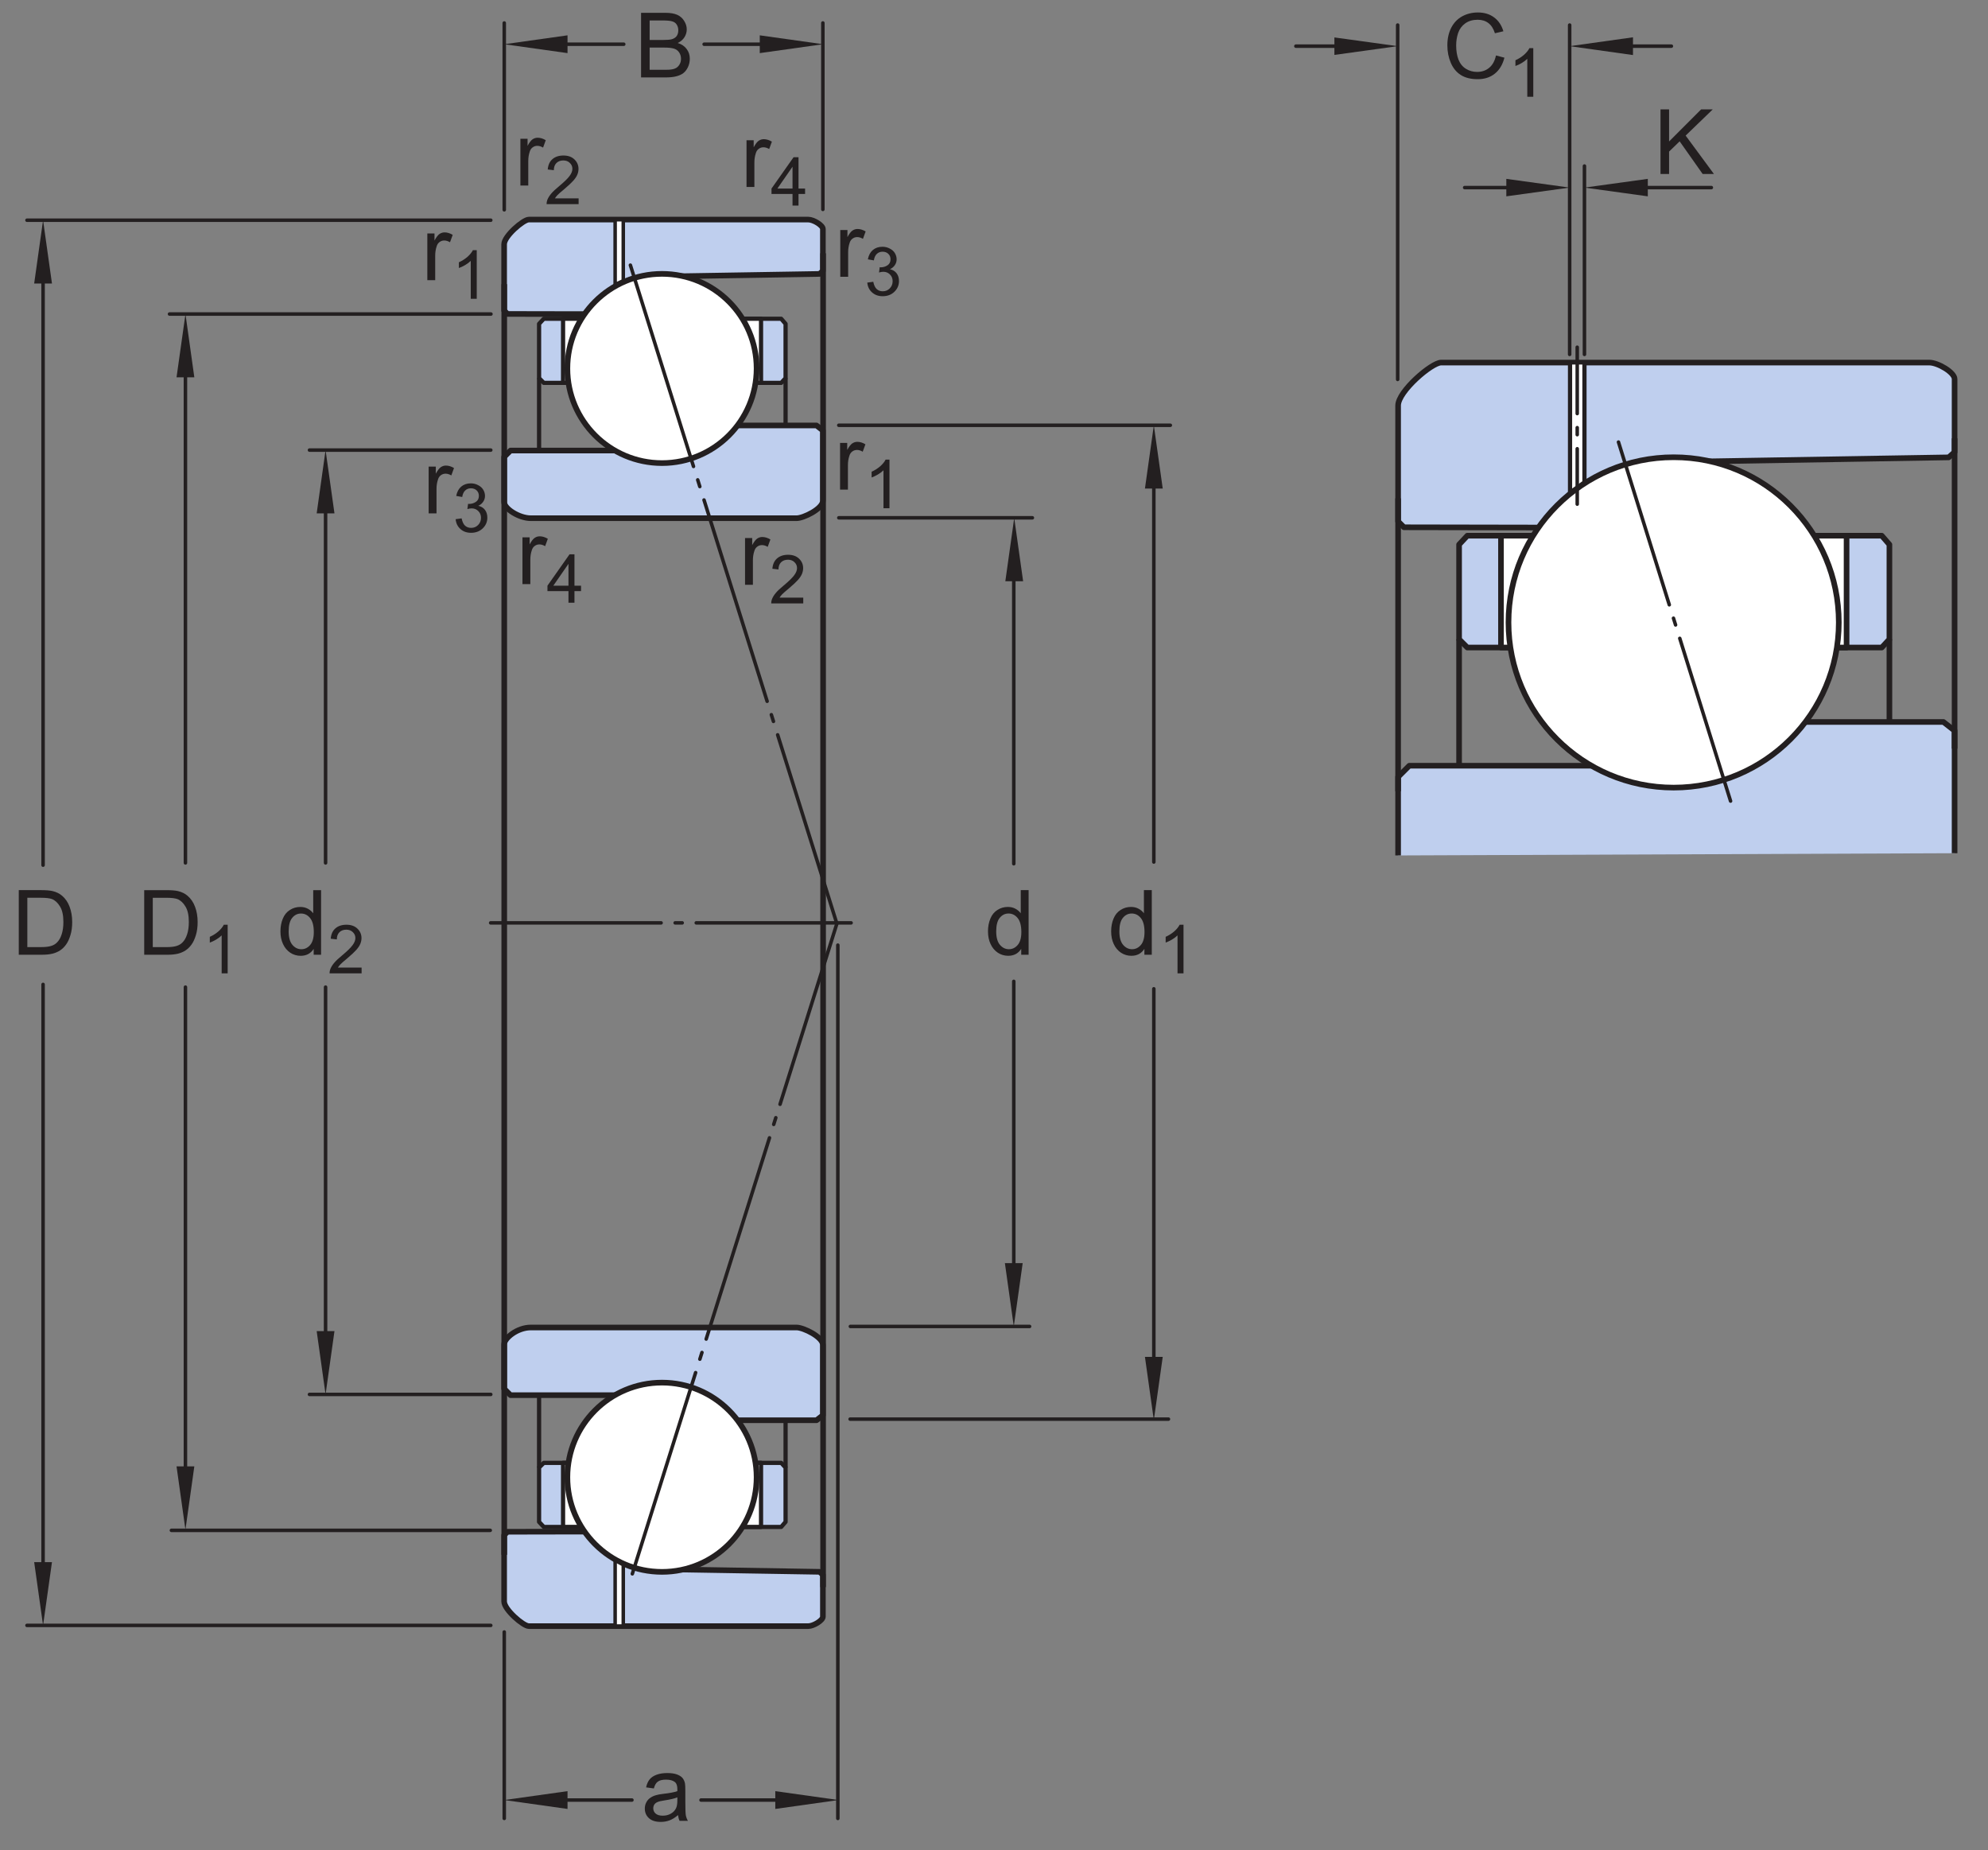 <?xml version="1.0" encoding="UTF-8"?>
<svg xmlns="http://www.w3.org/2000/svg" xmlns:xlink="http://www.w3.org/1999/xlink" width="264.5pt" height="246.11pt" viewBox="0 0 264.5 246.11" version="1.1">
<rect x="0" y="0" width="264.5" height="246.11" fill="#808080" stroke="none"/>
<defs>
<g>
<symbol overflow="visible" id="glyph0-0">
<path style="stroke:none;" d="M 1.5 0 L 1.5 -7.5 L 7.5 -7.5 L 7.5 0 Z M 1.688 -0.188 L 7.312 -0.188 L 7.312 -7.312 L 1.688 -7.312 Z M 1.688 -0.188 "/>
</symbol>
<symbol overflow="visible" id="glyph0-1">
<path style="stroke:none;" d="M 4.859 -0.766 C 4.461 -0.43 4.082 -0.195 3.719 -0.062 C 3.363 0.07 2.977 0.141 2.562 0.141 C 1.875 0.141 1.348 -0.023 0.984 -0.359 C 0.617 -0.691 0.438 -1.117 0.438 -1.641 C 0.438 -1.941 0.504 -2.219 0.641 -2.469 C 0.773 -2.727 0.957 -2.93 1.188 -3.078 C 1.414 -3.234 1.672 -3.348 1.953 -3.422 C 2.148 -3.484 2.461 -3.539 2.891 -3.594 C 3.734 -3.688 4.359 -3.805 4.766 -3.953 C 4.766 -4.098 4.766 -4.188 4.766 -4.219 C 4.766 -4.656 4.664 -4.961 4.469 -5.141 C 4.195 -5.367 3.797 -5.484 3.266 -5.484 C 2.773 -5.484 2.41 -5.395 2.172 -5.219 C 1.93 -5.051 1.754 -4.75 1.641 -4.312 L 0.609 -4.453 C 0.703 -4.891 0.859 -5.242 1.078 -5.516 C 1.297 -5.785 1.609 -5.992 2.016 -6.141 C 2.422 -6.285 2.891 -6.359 3.422 -6.359 C 3.953 -6.359 4.383 -6.297 4.719 -6.172 C 5.051 -6.047 5.297 -5.891 5.453 -5.703 C 5.609 -5.516 5.719 -5.273 5.781 -4.984 C 5.812 -4.805 5.828 -4.484 5.828 -4.016 L 5.828 -2.609 C 5.828 -1.629 5.848 -1.008 5.891 -0.75 C 5.941 -0.488 6.035 -0.238 6.172 0 L 5.062 0 C 4.957 -0.219 4.891 -0.473 4.859 -0.766 Z M 4.766 -3.125 C 4.379 -2.969 3.805 -2.832 3.047 -2.719 C 2.609 -2.656 2.301 -2.582 2.125 -2.5 C 1.945 -2.426 1.805 -2.316 1.703 -2.172 C 1.609 -2.023 1.562 -1.859 1.562 -1.672 C 1.562 -1.391 1.664 -1.156 1.875 -0.969 C 2.094 -0.781 2.406 -0.688 2.812 -0.688 C 3.219 -0.688 3.578 -0.773 3.891 -0.953 C 4.211 -1.129 4.445 -1.375 4.594 -1.688 C 4.707 -1.926 4.766 -2.273 4.766 -2.734 Z M 4.766 -3.125 "/>
</symbol>
<symbol overflow="visible" id="glyph0-2">
<path style="stroke:none;" d="M 4.828 0 L 4.828 -0.781 C 4.43 -0.164 3.852 0.141 3.094 0.141 C 2.594 0.141 2.133 0.004 1.719 -0.266 C 1.301 -0.547 0.977 -0.93 0.75 -1.422 C 0.52 -1.91 0.406 -2.473 0.406 -3.109 C 0.406 -3.723 0.508 -4.285 0.719 -4.797 C 0.926 -5.305 1.238 -5.691 1.656 -5.953 C 2.07 -6.223 2.535 -6.359 3.047 -6.359 C 3.422 -6.359 3.754 -6.281 4.047 -6.125 C 4.336 -5.969 4.578 -5.766 4.766 -5.516 L 4.766 -8.594 L 5.812 -8.594 L 5.812 0 Z M 1.5 -3.109 C 1.5 -2.305 1.664 -1.707 2 -1.312 C 2.332 -0.926 2.727 -0.734 3.188 -0.734 C 3.645 -0.734 4.035 -0.922 4.359 -1.297 C 4.68 -1.672 4.844 -2.242 4.844 -3.016 C 4.844 -3.867 4.676 -4.492 4.344 -4.891 C 4.02 -5.285 3.617 -5.484 3.141 -5.484 C 2.672 -5.484 2.281 -5.289 1.969 -4.906 C 1.656 -4.531 1.5 -3.93 1.5 -3.109 Z M 1.5 -3.109 "/>
</symbol>
<symbol overflow="visible" id="glyph0-3">
<path style="stroke:none;" d="M 0.922 0 L 0.922 -8.594 L 3.891 -8.594 C 4.555 -8.594 5.066 -8.551 5.422 -8.469 C 5.91 -8.352 6.328 -8.148 6.672 -7.859 C 7.129 -7.473 7.469 -6.977 7.688 -6.375 C 7.914 -5.781 8.031 -5.102 8.031 -4.344 C 8.031 -3.688 7.953 -3.109 7.797 -2.609 C 7.648 -2.109 7.457 -1.691 7.219 -1.359 C 6.977 -1.023 6.711 -0.766 6.422 -0.578 C 6.141 -0.391 5.801 -0.242 5.406 -0.141 C 5.008 -0.047 4.551 0 4.031 0 Z M 2.062 -1.016 L 3.891 -1.016 C 4.461 -1.016 4.91 -1.066 5.234 -1.172 C 5.555 -1.273 5.812 -1.426 6 -1.625 C 6.27 -1.883 6.477 -2.242 6.625 -2.703 C 6.781 -3.16 6.859 -3.711 6.859 -4.359 C 6.859 -5.254 6.707 -5.941 6.406 -6.422 C 6.113 -6.91 5.758 -7.238 5.344 -7.406 C 5.031 -7.52 4.539 -7.578 3.875 -7.578 L 2.062 -7.578 Z M 2.062 -1.016 "/>
</symbol>
<symbol overflow="visible" id="glyph0-4">
<path style="stroke:none;" d="M 0.875 0 L 0.875 -8.594 L 4.109 -8.594 C 4.766 -8.594 5.289 -8.504 5.688 -8.328 C 6.082 -8.148 6.391 -7.879 6.609 -7.516 C 6.836 -7.16 6.953 -6.785 6.953 -6.391 C 6.953 -6.023 6.852 -5.68 6.656 -5.359 C 6.457 -5.035 6.156 -4.773 5.75 -4.578 C 6.27 -4.422 6.664 -4.156 6.938 -3.781 C 7.219 -3.414 7.359 -2.984 7.359 -2.484 C 7.359 -2.086 7.273 -1.711 7.109 -1.359 C 6.941 -1.016 6.734 -0.75 6.484 -0.562 C 6.234 -0.375 5.914 -0.234 5.531 -0.141 C 5.156 -0.047 4.695 0 4.156 0 Z M 2.016 -4.984 L 3.875 -4.984 C 4.375 -4.984 4.734 -5.016 4.953 -5.078 C 5.242 -5.16 5.461 -5.301 5.609 -5.5 C 5.754 -5.707 5.828 -5.961 5.828 -6.266 C 5.828 -6.547 5.758 -6.797 5.625 -7.016 C 5.488 -7.234 5.289 -7.379 5.031 -7.453 C 4.781 -7.535 4.348 -7.578 3.734 -7.578 L 2.016 -7.578 Z M 2.016 -1.016 L 4.156 -1.016 C 4.52 -1.016 4.773 -1.031 4.922 -1.062 C 5.191 -1.102 5.41 -1.176 5.578 -1.281 C 5.754 -1.395 5.898 -1.555 6.016 -1.766 C 6.129 -1.973 6.188 -2.211 6.188 -2.484 C 6.188 -2.805 6.102 -3.086 5.938 -3.328 C 5.781 -3.566 5.555 -3.734 5.266 -3.828 C 4.973 -3.922 4.551 -3.969 4 -3.969 L 2.016 -3.969 Z M 2.016 -1.016 "/>
</symbol>
<symbol overflow="visible" id="glyph0-5">
<path style="stroke:none;" d="M 0.781 0 L 0.781 -6.219 L 1.734 -6.219 L 1.734 -5.281 C 1.973 -5.719 2.191 -6.004 2.391 -6.141 C 2.598 -6.285 2.828 -6.359 3.078 -6.359 C 3.43 -6.359 3.789 -6.25 4.156 -6.031 L 3.797 -5.047 C 3.535 -5.203 3.281 -5.281 3.031 -5.281 C 2.789 -5.281 2.578 -5.207 2.391 -5.062 C 2.211 -4.926 2.086 -4.734 2.016 -4.484 C 1.891 -4.109 1.828 -3.703 1.828 -3.266 L 1.828 0 Z M 0.781 0 "/>
</symbol>
<symbol overflow="visible" id="glyph0-6">
<path style="stroke:none;" d="M 7.062 -3.016 L 8.188 -2.719 C 7.945 -1.789 7.52 -1.082 6.906 -0.594 C 6.289 -0.102 5.535 0.141 4.641 0.141 C 3.711 0.141 2.957 -0.047 2.375 -0.422 C 1.789 -0.797 1.348 -1.336 1.047 -2.047 C 0.742 -2.766 0.594 -3.535 0.594 -4.359 C 0.594 -5.254 0.766 -6.035 1.109 -6.703 C 1.453 -7.367 1.938 -7.875 2.562 -8.219 C 3.195 -8.562 3.895 -8.734 4.656 -8.734 C 5.508 -8.734 6.227 -8.516 6.812 -8.078 C 7.406 -7.641 7.816 -7.023 8.047 -6.234 L 6.922 -5.969 C 6.723 -6.594 6.43 -7.047 6.047 -7.328 C 5.672 -7.617 5.195 -7.766 4.625 -7.766 C 3.969 -7.766 3.414 -7.602 2.969 -7.281 C 2.531 -6.969 2.219 -6.547 2.031 -6.016 C 1.852 -5.484 1.766 -4.93 1.766 -4.359 C 1.766 -3.629 1.867 -2.992 2.078 -2.453 C 2.297 -1.91 2.629 -1.504 3.078 -1.234 C 3.523 -0.961 4.016 -0.828 4.547 -0.828 C 5.18 -0.828 5.719 -1.008 6.156 -1.375 C 6.602 -1.738 6.906 -2.285 7.062 -3.016 Z M 7.062 -3.016 "/>
</symbol>
<symbol overflow="visible" id="glyph0-7">
<path style="stroke:none;" d="M 0.875 0 L 0.875 -8.594 L 2.016 -8.594 L 2.016 -4.328 L 6.281 -8.594 L 7.828 -8.594 L 4.219 -5.109 L 7.984 0 L 6.484 0 L 3.422 -4.344 L 2.016 -2.984 L 2.016 0 Z M 0.875 0 "/>
</symbol>
<symbol overflow="visible" id="glyph1-0">
<path style="stroke:none;" d="M 1.125 0 L 1.125 -5.625 L 5.625 -5.625 L 5.625 0 Z M 1.266 -0.141 L 5.484 -0.141 L 5.484 -5.484 L 1.266 -5.484 Z M 1.266 -0.141 "/>
</symbol>
<symbol overflow="visible" id="glyph1-1">
<path style="stroke:none;" d="M 4.531 -0.766 L 4.531 0 L 0.266 0 C 0.266 -0.188 0.297 -0.367 0.359 -0.547 C 0.473 -0.836 0.648 -1.125 0.891 -1.406 C 1.129 -1.688 1.473 -2.008 1.922 -2.375 C 2.617 -2.957 3.086 -3.414 3.328 -3.75 C 3.578 -4.082 3.703 -4.398 3.703 -4.703 C 3.703 -5.016 3.586 -5.273 3.359 -5.484 C 3.141 -5.703 2.852 -5.812 2.5 -5.812 C 2.113 -5.812 1.805 -5.695 1.578 -5.469 C 1.348 -5.238 1.234 -4.922 1.234 -4.516 L 0.422 -4.609 C 0.473 -5.211 0.68 -5.672 1.047 -5.984 C 1.41 -6.305 1.898 -6.469 2.516 -6.469 C 3.129 -6.469 3.613 -6.297 3.969 -5.953 C 4.332 -5.609 4.516 -5.188 4.516 -4.688 C 4.516 -4.426 4.461 -4.172 4.359 -3.922 C 4.254 -3.672 4.078 -3.406 3.828 -3.125 C 3.586 -2.852 3.188 -2.477 2.625 -2 C 2.145 -1.602 1.836 -1.332 1.703 -1.188 C 1.566 -1.039 1.457 -0.898 1.375 -0.766 Z M 4.531 -0.766 "/>
</symbol>
<symbol overflow="visible" id="glyph1-2">
<path style="stroke:none;" d="M 3.359 0 L 2.562 0 L 2.562 -5.047 C 2.375 -4.859 2.125 -4.672 1.812 -4.484 C 1.5 -4.305 1.223 -4.176 0.984 -4.094 L 0.984 -4.859 C 1.422 -5.055 1.805 -5.301 2.141 -5.594 C 2.473 -5.895 2.707 -6.188 2.844 -6.469 L 3.359 -6.469 Z M 3.359 0 "/>
</symbol>
<symbol overflow="visible" id="glyph1-3">
<path style="stroke:none;" d="M 0.375 -1.703 L 1.172 -1.812 C 1.266 -1.363 1.414 -1.039 1.625 -0.844 C 1.844 -0.645 2.113 -0.547 2.438 -0.547 C 2.801 -0.547 3.109 -0.672 3.359 -0.922 C 3.617 -1.18 3.75 -1.504 3.75 -1.891 C 3.75 -2.254 3.629 -2.551 3.391 -2.781 C 3.16 -3.02 2.863 -3.141 2.5 -3.141 C 2.344 -3.141 2.156 -3.109 1.938 -3.047 L 2.031 -3.75 C 2.082 -3.738 2.125 -3.734 2.156 -3.734 C 2.488 -3.734 2.789 -3.82 3.062 -4 C 3.332 -4.176 3.469 -4.445 3.469 -4.812 C 3.469 -5.102 3.367 -5.344 3.172 -5.531 C 2.973 -5.719 2.719 -5.812 2.406 -5.812 C 2.102 -5.812 1.848 -5.711 1.641 -5.516 C 1.441 -5.328 1.312 -5.039 1.25 -4.656 L 0.453 -4.797 C 0.555 -5.328 0.773 -5.738 1.109 -6.031 C 1.453 -6.32 1.879 -6.469 2.391 -6.469 C 2.742 -6.469 3.066 -6.391 3.359 -6.234 C 3.66 -6.086 3.891 -5.883 4.047 -5.625 C 4.203 -5.363 4.281 -5.086 4.281 -4.797 C 4.281 -4.516 4.203 -4.258 4.047 -4.031 C 3.898 -3.801 3.68 -3.617 3.391 -3.484 C 3.773 -3.398 4.07 -3.219 4.281 -2.938 C 4.488 -2.664 4.594 -2.32 4.594 -1.906 C 4.594 -1.344 4.383 -0.863 3.969 -0.469 C 3.562 -0.082 3.047 0.109 2.422 0.109 C 1.859 0.109 1.391 -0.055 1.016 -0.391 C 0.641 -0.723 0.426 -1.16 0.375 -1.703 Z M 0.375 -1.703 "/>
</symbol>
<symbol overflow="visible" id="glyph1-4">
<path style="stroke:none;" d="M 2.906 0 L 2.906 -1.547 L 0.109 -1.547 L 0.109 -2.266 L 3.047 -6.438 L 3.703 -6.438 L 3.703 -2.266 L 4.578 -2.266 L 4.578 -1.547 L 3.703 -1.547 L 3.703 0 Z M 2.906 -2.266 L 2.906 -5.172 L 0.891 -2.266 Z M 2.906 -2.266 "/>
</symbol>
</g>
</defs>
<g id="surface1">
<path style="fill:none;stroke-width:4.68;stroke-linecap:round;stroke-linejoin:round;stroke:rgb(13.73%,12.16%,12.549%);stroke-opacity:1;stroke-miterlimit:1;" d="M 932.695 66.647 L 1072.188 66.647 " transform="matrix(0.1,0,0,-0.1,0,246.11)"/>
<path style="fill:none;stroke-width:4.68;stroke-linecap:round;stroke-linejoin:round;stroke:rgb(13.73%,12.16%,12.549%);stroke-opacity:1;stroke-miterlimit:1;" d="M 726.719 66.647 L 840.781 66.647 " transform="matrix(0.1,0,0,-0.1,0,246.11)"/>
<g style="fill:rgb(13.73%,12.16%,12.549%);fill-opacity:1;">
  <use xlink:href="#glyph0-1" x="85.354" y="242.214"/>
</g>
<path style="fill:none;stroke-width:4.68;stroke-linecap:round;stroke-linejoin:round;stroke:rgb(13.73%,12.16%,12.549%);stroke-opacity:1;stroke-miterlimit:1;" d="M 670.898 290.202 L 670.898 42.194 " transform="matrix(0.1,0,0,-0.1,0,246.11)"/>
<path style="fill:none;stroke-width:4.68;stroke-linecap:round;stroke-linejoin:round;stroke:rgb(13.73%,12.16%,12.549%);stroke-opacity:1;stroke-miterlimit:1;" d="M 1114.727 1203.873 L 1114.727 42.194 " transform="matrix(0.1,0,0,-0.1,0,246.11)"/>
<path style="fill:none;stroke-width:4.68;stroke-linecap:round;stroke-linejoin:round;stroke:rgb(13.73%,12.16%,12.549%);stroke-opacity:1;stroke-miterlimit:1;" d="M 433.164 1148.014 L 433.164 634.264 " transform="matrix(0.1,0,0,-0.1,0,246.11)"/>
<path style="fill:none;stroke-width:4.68;stroke-linecap:round;stroke-linejoin:round;stroke:rgb(13.73%,12.16%,12.549%);stroke-opacity:1;stroke-miterlimit:1;" d="M 433.164 1832.545 L 433.164 1313.248 " transform="matrix(0.1,0,0,-0.1,0,246.11)"/>
<g style="fill:rgb(13.73%,12.16%,12.549%);fill-opacity:1;">
  <use xlink:href="#glyph0-2" x="36.907" y="127.003"/>
</g>
<g style="fill:rgb(13.73%,12.16%,12.549%);fill-opacity:1;">
  <use xlink:href="#glyph1-1" x="43.58" y="129.478"/>
</g>
<path style="fill:none;stroke-width:4.68;stroke-linecap:round;stroke-linejoin:round;stroke:rgb(13.73%,12.16%,12.549%);stroke-opacity:1;stroke-miterlimit:1;" d="M 652.969 1862.389 L 411.758 1862.389 " transform="matrix(0.1,0,0,-0.1,0,246.11)"/>
<path style="fill:none;stroke-width:4.68;stroke-linecap:round;stroke-linejoin:round;stroke:rgb(13.73%,12.16%,12.549%);stroke-opacity:1;stroke-miterlimit:1;" d="M 652.969 606.217 L 411.758 606.217 " transform="matrix(0.1,0,0,-0.1,0,246.11)"/>
<path style="fill:none;stroke-width:4.68;stroke-linecap:round;stroke-linejoin:round;stroke:rgb(13.73%,12.16%,12.549%);stroke-opacity:1;stroke-miterlimit:1;" d="M 57.305 1151.608 L 57.305 360.241 " transform="matrix(0.1,0,0,-0.1,0,246.11)"/>
<path style="fill:none;stroke-width:4.68;stroke-linecap:round;stroke-linejoin:round;stroke:rgb(13.73%,12.16%,12.549%);stroke-opacity:1;stroke-miterlimit:1;" d="M 57.305 2107.741 L 57.305 1310.241 " transform="matrix(0.1,0,0,-0.1,0,246.11)"/>
<g style="fill:rgb(13.73%,12.16%,12.549%);fill-opacity:1;">
  <use xlink:href="#glyph0-3" x="1.575" y="127.001"/>
</g>
<path style="fill:none;stroke-width:4.68;stroke-linecap:round;stroke-linejoin:round;stroke:rgb(13.73%,12.16%,12.549%);stroke-opacity:1;stroke-miterlimit:1;" d="M 652.969 2168.17 L 35.898 2168.17 " transform="matrix(0.1,0,0,-0.1,0,246.11)"/>
<path style="fill:none;stroke-width:4.68;stroke-linecap:round;stroke-linejoin:round;stroke:rgb(13.73%,12.16%,12.549%);stroke-opacity:1;stroke-miterlimit:1;" d="M 652.969 298.952 L 35.898 298.952 " transform="matrix(0.1,0,0,-0.1,0,246.11)"/>
<path style="fill:none;stroke-width:4.68;stroke-linecap:round;stroke-linejoin:round;stroke:rgb(13.73%,12.16%,12.549%);stroke-opacity:1;stroke-miterlimit:1;" d="M 936.836 2402.272 L 1018.516 2402.272 " transform="matrix(0.1,0,0,-0.1,0,246.11)"/>
<path style="fill:none;stroke-width:4.68;stroke-linecap:round;stroke-linejoin:round;stroke:rgb(13.73%,12.16%,12.549%);stroke-opacity:1;stroke-miterlimit:1;" d="M 723.516 2402.272 L 829.883 2402.272 " transform="matrix(0.1,0,0,-0.1,0,246.11)"/>
<g style="fill:rgb(13.73%,12.16%,12.549%);fill-opacity:1;">
  <use xlink:href="#glyph0-4" x="84.418" y="10.299"/>
</g>
<path style="fill:none;stroke-width:4.68;stroke-linecap:round;stroke-linejoin:round;stroke:rgb(13.73%,12.16%,12.549%);stroke-opacity:1;stroke-miterlimit:1;" d="M 670.898 2181.998 L 670.898 2430.514 " transform="matrix(0.1,0,0,-0.1,0,246.11)"/>
<path style="fill:none;stroke-width:4.68;stroke-linecap:round;stroke-linejoin:round;stroke:rgb(13.73%,12.16%,12.549%);stroke-opacity:1;stroke-miterlimit:1;" d="M 1094.805 2182.545 L 1094.805 2430.553 " transform="matrix(0.1,0,0,-0.1,0,246.11)"/>
<path style="fill:none;stroke-width:4.68;stroke-linecap:round;stroke-linejoin:round;stroke:rgb(13.73%,12.16%,12.549%);stroke-opacity:1;stroke-miterlimit:1;" d="M 1348.828 1155.67 L 1348.828 765.827 " transform="matrix(0.1,0,0,-0.1,0,246.11)"/>
<path style="fill:none;stroke-width:4.68;stroke-linecap:round;stroke-linejoin:round;stroke:rgb(13.73%,12.16%,12.549%);stroke-opacity:1;stroke-miterlimit:1;" d="M 1348.828 1708.991 L 1348.828 1312.116 " transform="matrix(0.1,0,0,-0.1,0,246.11)"/>
<g style="fill:rgb(13.73%,12.16%,12.549%);fill-opacity:1;">
  <use xlink:href="#glyph0-2" x="131.044" y="127.001"/>
</g>
<path style="fill:none;stroke-width:4.68;stroke-linecap:round;stroke-linejoin:round;stroke:rgb(13.73%,12.16%,12.549%);stroke-opacity:1;stroke-miterlimit:1;" d="M 1116.016 1772.311 L 1373.555 1772.311 " transform="matrix(0.1,0,0,-0.1,0,246.11)"/>
<path style="fill:none;stroke-width:4.68;stroke-linecap:round;stroke-linejoin:round;stroke:rgb(13.73%,12.16%,12.549%);stroke-opacity:1;stroke-miterlimit:1;" d="M 1131.406 696.647 L 1369.844 696.647 " transform="matrix(0.1,0,0,-0.1,0,246.11)"/>
<path style="fill:none;stroke-width:4.68;stroke-linecap:round;stroke-linejoin:round;stroke:rgb(13.73%,12.16%,12.549%);stroke-opacity:1;stroke-miterlimit:1;" d="M 1535.156 1145.787 L 1535.156 614.069 " transform="matrix(0.1,0,0,-0.1,0,246.11)"/>
<path style="fill:none;stroke-width:4.68;stroke-linecap:round;stroke-linejoin:round;stroke:rgb(13.73%,12.16%,12.549%);stroke-opacity:1;stroke-miterlimit:1;" d="M 1535.156 1840.28 L 1535.156 1314.42 " transform="matrix(0.1,0,0,-0.1,0,246.11)"/>
<g style="fill:rgb(13.73%,12.16%,12.549%);fill-opacity:1;">
  <use xlink:href="#glyph0-2" x="147.431" y="127.001"/>
</g>
<g style="fill:rgb(13.73%,12.16%,12.549%);fill-opacity:1;">
  <use xlink:href="#glyph1-2" x="154.105" y="129.476"/>
</g>
<path style="fill:none;stroke-width:4.68;stroke-linecap:round;stroke-linejoin:round;stroke:rgb(13.73%,12.16%,12.549%);stroke-opacity:1;stroke-miterlimit:1;" d="M 1115.977 1895.397 L 1557.109 1895.397 " transform="matrix(0.1,0,0,-0.1,0,246.11)"/>
<path style="fill:none;stroke-width:4.68;stroke-linecap:round;stroke-linejoin:round;stroke:rgb(13.73%,12.16%,12.549%);stroke-opacity:1;stroke-miterlimit:1;" d="M 1131.055 573.366 L 1554.609 573.366 " transform="matrix(0.1,0,0,-0.1,0,246.11)"/>
<g style="fill:rgb(13.73%,12.16%,12.549%);fill-opacity:1;">
  <use xlink:href="#glyph0-5" x="68.457" y="24.68"/>
</g>
<g style="fill:rgb(13.73%,12.16%,12.549%);fill-opacity:1;">
  <use xlink:href="#glyph1-1" x="72.453" y="27.155"/>
</g>
<g style="fill:rgb(13.73%,12.16%,12.549%);fill-opacity:1;">
  <use xlink:href="#glyph0-5" x="111.017" y="36.819"/>
</g>
<g style="fill:rgb(13.73%,12.16%,12.549%);fill-opacity:1;">
  <use xlink:href="#glyph1-3" x="115.014" y="39.294"/>
</g>
<g style="fill:rgb(13.73%,12.16%,12.549%);fill-opacity:1;">
  <use xlink:href="#glyph0-5" x="98.542" y="24.873"/>
</g>
<g style="fill:rgb(13.73%,12.16%,12.549%);fill-opacity:1;">
  <use xlink:href="#glyph1-4" x="102.538" y="27.348"/>
</g>
<g style="fill:rgb(13.73%,12.16%,12.549%);fill-opacity:1;">
  <use xlink:href="#glyph0-5" x="110.987" y="65.133"/>
</g>
<g style="fill:rgb(13.73%,12.16%,12.549%);fill-opacity:1;">
  <use xlink:href="#glyph1-2" x="114.983" y="67.608"/>
</g>
<g style="fill:rgb(13.73%,12.16%,12.549%);fill-opacity:1;">
  <use xlink:href="#glyph0-5" x="98.345" y="77.791"/>
</g>
<g style="fill:rgb(13.73%,12.16%,12.549%);fill-opacity:1;">
  <use xlink:href="#glyph1-1" x="102.341" y="80.266"/>
</g>
<g style="fill:rgb(13.73%,12.16%,12.549%);fill-opacity:1;">
  <use xlink:href="#glyph0-5" x="56.25" y="68.29"/>
</g>
<g style="fill:rgb(13.73%,12.16%,12.549%);fill-opacity:1;">
  <use xlink:href="#glyph1-3" x="60.246" y="70.766"/>
</g>
<g style="fill:rgb(13.73%,12.16%,12.549%);fill-opacity:1;">
  <use xlink:href="#glyph0-5" x="68.732" y="77.7"/>
</g>
<g style="fill:rgb(13.73%,12.16%,12.549%);fill-opacity:1;">
  <use xlink:href="#glyph1-4" x="72.728" y="80.175"/>
</g>
<g style="fill:rgb(13.73%,12.16%,12.549%);fill-opacity:1;">
  <use xlink:href="#glyph0-5" x="56.075" y="37.272"/>
</g>
<g style="fill:rgb(13.73%,12.16%,12.549%);fill-opacity:1;">
  <use xlink:href="#glyph1-2" x="60.071" y="39.747"/>
</g>
<path style=" stroke:none;fill-rule:nonzero;fill:rgb(13.73%,12.16%,12.549%);fill-opacity:1;" d="M 101.086 4.699 L 109.504 5.883 L 101.086 7.066 "/>
<path style=" stroke:none;fill-rule:nonzero;fill:rgb(13.73%,12.16%,12.549%);fill-opacity:1;" d="M 75.508 7.066 L 67.09 5.883 L 75.508 4.699 "/>
<path style=" stroke:none;fill-rule:nonzero;fill:rgb(13.73%,12.16%,12.549%);fill-opacity:1;" d="M 4.547 37.711 L 5.73 29.293 L 6.914 37.711 "/>
<path style=" stroke:none;fill-rule:nonzero;fill:rgb(13.73%,12.16%,12.549%);fill-opacity:1;" d="M 42.133 68.289 L 43.316 59.871 L 44.5 68.289 "/>
<path style=" stroke:none;fill-rule:nonzero;fill:rgb(13.73%,12.16%,12.549%);fill-opacity:1;" d="M 133.758 77.316 L 134.941 68.898 L 136.125 77.316 "/>
<path style=" stroke:none;fill-rule:nonzero;fill:rgb(13.73%,12.16%,12.549%);fill-opacity:1;" d="M 152.332 64.988 L 153.516 56.57 L 154.699 64.988 "/>
<path style=" stroke:none;fill-rule:nonzero;fill:rgb(13.73%,12.16%,12.549%);fill-opacity:1;" d="M 136.066 168.027 L 134.883 176.445 L 133.699 168.027 "/>
<path style=" stroke:none;fill-rule:nonzero;fill:rgb(13.73%,12.16%,12.549%);fill-opacity:1;" d="M 154.699 180.496 L 153.516 188.914 L 152.332 180.496 "/>
<path style=" stroke:none;fill-rule:nonzero;fill:rgb(13.73%,12.16%,12.549%);fill-opacity:1;" d="M 103.152 238.262 L 111.57 239.445 L 103.152 240.629 "/>
<path style=" stroke:none;fill-rule:nonzero;fill:rgb(13.73%,12.16%,12.549%);fill-opacity:1;" d="M 75.508 240.629 L 67.09 239.445 L 75.508 238.262 "/>
<path style=" stroke:none;fill-rule:nonzero;fill:rgb(13.73%,12.16%,12.549%);fill-opacity:1;" d="M 44.5 177.07 L 43.316 185.488 L 42.133 177.07 "/>
<path style=" stroke:none;fill-rule:nonzero;fill:rgb(13.73%,12.16%,12.549%);fill-opacity:1;" d="M 6.914 207.797 L 5.73 216.215 L 4.547 207.797 "/>
<path style="fill:none;stroke-width:4.68;stroke-linecap:round;stroke-linejoin:round;stroke:rgb(13.73%,12.16%,12.549%);stroke-opacity:1;stroke-miterlimit:1;" d="M 246.719 1148.014 L 246.719 476.92 " transform="matrix(0.1,0,0,-0.1,0,246.11)"/>
<path style="fill:none;stroke-width:4.68;stroke-linecap:round;stroke-linejoin:round;stroke:rgb(13.73%,12.16%,12.549%);stroke-opacity:1;stroke-miterlimit:1;" d="M 246.719 1964.03 L 246.719 1313.248 " transform="matrix(0.1,0,0,-0.1,0,246.11)"/>
<g style="fill:rgb(13.73%,12.16%,12.549%);fill-opacity:1;">
  <use xlink:href="#glyph0-3" x="18.265" y="127.003"/>
</g>
<g style="fill:rgb(13.73%,12.16%,12.549%);fill-opacity:1;">
  <use xlink:href="#glyph1-2" x="26.931" y="129.478"/>
</g>
<path style="fill:none;stroke-width:4.68;stroke-linecap:round;stroke-linejoin:round;stroke:rgb(13.73%,12.16%,12.549%);stroke-opacity:1;stroke-miterlimit:1;" d="M 653.203 2043.366 L 225.547 2043.366 " transform="matrix(0.1,0,0,-0.1,0,246.11)"/>
<path style="fill:none;stroke-width:4.68;stroke-linecap:round;stroke-linejoin:round;stroke:rgb(13.73%,12.16%,12.549%);stroke-opacity:1;stroke-miterlimit:1;" d="M 652.266 425.397 L 228.047 425.397 " transform="matrix(0.1,0,0,-0.1,0,246.11)"/>
<path style=" stroke:none;fill-rule:nonzero;fill:rgb(13.73%,12.16%,12.549%);fill-opacity:1;" d="M 23.488 50.191 L 24.676 41.773 L 25.855 50.191 "/>
<path style=" stroke:none;fill-rule:nonzero;fill:rgb(13.73%,12.16%,12.549%);fill-opacity:1;" d="M 25.855 195.062 L 24.672 203.48 L 23.488 195.062 "/>
<path style=" stroke:none;fill-rule:nonzero;fill:rgb(74.864%,81.065%,93.063%);fill-opacity:1;" d="M 83.695 185.59 L 67.926 185.59 L 67.074 184.734 L 67.074 178.84 C 67.074 178.012 68.824 176.586 70.613 176.586 L 105.988 176.586 C 106.887 176.586 109.484 177.832 109.484 178.918 L 109.484 188.258 L 108.637 188.926 L 95.75 188.926 "/>
<path style="fill:none;stroke-width:7.48;stroke-linecap:butt;stroke-linejoin:round;stroke:rgb(13.73%,12.16%,12.549%);stroke-opacity:1;stroke-miterlimit:3.864;" d="M 836.953 605.202 L 679.258 605.202 L 670.742 613.756 L 670.742 672.702 C 670.742 680.983 688.242 695.241 706.133 695.241 L 1059.883 695.241 C 1068.867 695.241 1094.844 682.78 1094.844 671.92 L 1094.844 578.522 L 1086.367 571.842 L 957.5 571.842 Z M 836.953 605.202 " transform="matrix(0.1,0,0,-0.1,0,246.11)"/>
<path style=" stroke:none;fill-rule:nonzero;fill:rgb(74.864%,81.065%,93.063%);fill-opacity:1;" d="M 83.695 59.934 L 67.926 59.934 L 67.074 60.785 L 67.074 66.773 C 67.074 67.68 69.094 68.934 70.613 68.934 L 105.988 68.934 C 106.887 68.934 109.484 67.688 109.484 66.602 L 109.484 57.266 L 108.637 56.598 L 95.75 56.598 "/>
<path style="fill:none;stroke-width:7.48;stroke-linecap:butt;stroke-linejoin:round;stroke:rgb(13.73%,12.16%,12.549%);stroke-opacity:1;stroke-miterlimit:3.864;" d="M 836.953 1861.764 L 679.258 1861.764 L 670.742 1853.248 L 670.742 1793.366 C 670.742 1784.303 690.938 1771.764 706.133 1771.764 L 1059.883 1771.764 C 1068.867 1771.764 1094.844 1784.225 1094.844 1795.084 L 1094.844 1888.444 L 1086.367 1895.123 L 957.5 1895.123 Z M 836.953 1861.764 " transform="matrix(0.1,0,0,-0.1,0,246.11)"/>
<path style=" stroke:none;fill-rule:nonzero;fill:rgb(74.864%,81.065%,93.063%);fill-opacity:1;" d="M 79.938 203.734 L 67.523 203.758 L 67.074 204.207 L 67.074 213.031 C 67.074 214.117 69.637 216.309 70.352 216.309 L 107.559 216.309 C 108.219 216.309 109.484 215.559 109.484 215.051 L 109.484 209.488 L 109.039 209.086 L 89.914 208.77 "/>
<path style="fill:none;stroke-width:7.48;stroke-linecap:butt;stroke-linejoin:round;stroke:rgb(13.73%,12.16%,12.549%);stroke-opacity:1;stroke-miterlimit:3.864;" d="M 799.375 423.756 L 675.234 423.522 L 670.742 419.03 L 670.742 330.788 C 670.742 319.928 696.367 298.014 703.516 298.014 L 1075.586 298.014 C 1082.188 298.014 1094.844 305.514 1094.844 310.592 L 1094.844 366.217 L 1090.391 370.241 L 899.141 373.405 Z M 799.375 423.756 " transform="matrix(0.1,0,0,-0.1,0,246.11)"/>
<path style=" stroke:none;fill-rule:nonzero;fill:rgb(74.864%,81.065%,93.063%);fill-opacity:1;" d="M 71.723 202.445 L 72.352 203.117 L 103.938 203.117 L 104.52 202.445 L 104.52 195.219 L 103.938 194.594 L 72.352 194.594 L 71.723 195.219 "/>
<path style="fill:none;stroke-width:5.61;stroke-linecap:butt;stroke-linejoin:round;stroke:rgb(13.73%,12.16%,12.549%);stroke-opacity:1;stroke-miterlimit:3.864;" d="M 717.227 436.647 L 723.516 429.928 L 1039.375 429.928 L 1045.195 436.647 L 1045.195 508.913 L 1039.375 515.163 L 723.516 515.163 L 717.227 508.913 Z M 717.227 436.647 " transform="matrix(0.1,0,0,-0.1,0,246.11)"/>
<path style="fill-rule:nonzero;fill:rgb(100%,100%,100%);fill-opacity:1;stroke-width:5.61;stroke-linecap:butt;stroke-linejoin:round;stroke:rgb(13.73%,12.16%,12.549%);stroke-opacity:1;stroke-miterlimit:3.864;" d="M 749.141 429.967 L 1012.539 429.967 L 1012.539 515.163 L 749.141 515.163 Z M 749.141 429.967 " transform="matrix(0.1,0,0,-0.1,0,246.11)"/>
<path style=" stroke:none;fill-rule:nonzero;fill:rgb(100%,100%,100%);fill-opacity:1;" d="M 75.488 196.508 C 75.488 203.461 81.125 209.094 88.078 209.094 C 95.027 209.094 100.664 203.461 100.664 196.508 C 100.664 189.555 95.027 183.918 88.078 183.918 C 81.125 183.918 75.488 189.555 75.488 196.508 "/>
<path style="fill:none;stroke-width:7.48;stroke-linecap:butt;stroke-linejoin:miter;stroke:rgb(13.73%,12.16%,12.549%);stroke-opacity:1;stroke-miterlimit:3.864;" d="M 754.883 496.022 C 754.883 426.491 811.25 370.163 880.781 370.163 C 950.273 370.163 1006.641 426.491 1006.641 496.022 C 1006.641 565.553 950.273 621.92 880.781 621.92 C 811.25 621.92 754.883 565.553 754.883 496.022 Z M 754.883 496.022 " transform="matrix(0.1,0,0,-0.1,0,246.11)"/>
<path style="fill:none;stroke-width:5.61;stroke-linecap:butt;stroke-linejoin:round;stroke:rgb(13.73%,12.16%,12.549%);stroke-opacity:1;stroke-miterlimit:3.864;" d="M 717.227 508.913 L 717.227 605.084 " transform="matrix(0.1,0,0,-0.1,0,246.11)"/>
<path style="fill:none;stroke-width:5.61;stroke-linecap:butt;stroke-linejoin:round;stroke:rgb(13.73%,12.16%,12.549%);stroke-opacity:1;stroke-miterlimit:3.864;" d="M 1045.195 508.913 L 1045.195 570.475 " transform="matrix(0.1,0,0,-0.1,0,246.11)"/>
<path style=" stroke:none;fill-rule:nonzero;fill:rgb(74.864%,81.065%,93.063%);fill-opacity:1;" d="M 79.938 41.785 L 67.523 41.762 L 67.074 41.312 L 67.074 32.488 C 67.074 31.402 69.637 29.211 70.352 29.211 L 107.559 29.211 C 108.219 29.211 109.484 29.961 109.484 30.469 L 109.484 36.031 L 109.039 36.438 L 89.914 36.754 "/>
<path style="fill:none;stroke-width:7.48;stroke-linecap:butt;stroke-linejoin:round;stroke:rgb(13.73%,12.16%,12.549%);stroke-opacity:1;stroke-miterlimit:3.864;" d="M 799.375 2043.248 L 675.234 2043.483 L 670.742 2047.975 L 670.742 2136.217 C 670.742 2147.077 696.367 2168.991 703.516 2168.991 L 1075.586 2168.991 C 1082.188 2168.991 1094.844 2161.491 1094.844 2156.412 L 1094.844 2100.787 L 1090.391 2096.725 L 899.141 2093.561 Z M 799.375 2043.248 " transform="matrix(0.1,0,0,-0.1,0,246.11)"/>
<path style=" stroke:none;fill-rule:nonzero;fill:rgb(74.864%,81.065%,93.063%);fill-opacity:1;" d="M 71.723 43.078 L 72.352 42.402 L 103.938 42.402 L 104.52 43.078 L 104.52 50.301 L 103.938 50.93 L 72.352 50.93 L 71.723 50.301 "/>
<path style="fill:none;stroke-width:5.61;stroke-linecap:butt;stroke-linejoin:round;stroke:rgb(13.73%,12.16%,12.549%);stroke-opacity:1;stroke-miterlimit:3.864;" d="M 717.227 2030.319 L 723.516 2037.077 L 1039.375 2037.077 L 1045.195 2030.319 L 1045.195 1958.092 L 1039.375 1951.803 L 723.516 1951.803 L 717.227 1958.092 Z M 717.227 2030.319 " transform="matrix(0.1,0,0,-0.1,0,246.11)"/>
<path style="fill-rule:nonzero;fill:rgb(100%,100%,100%);fill-opacity:1;stroke-width:5.61;stroke-linecap:butt;stroke-linejoin:round;stroke:rgb(13.73%,12.16%,12.549%);stroke-opacity:1;stroke-miterlimit:3.864;" d="M 749.141 1951.803 L 1012.539 1951.803 L 1012.539 2037.077 L 749.141 2037.077 Z M 749.141 1951.803 " transform="matrix(0.1,0,0,-0.1,0,246.11)"/>
<path style=" stroke:none;fill-rule:nonzero;fill:rgb(100%,100%,100%);fill-opacity:1;" d="M 75.488 49.016 C 75.488 42.062 81.125 36.43 88.078 36.43 C 95.027 36.43 100.664 42.062 100.664 49.016 C 100.664 55.965 95.027 61.602 88.078 61.602 C 81.125 61.602 75.488 55.965 75.488 49.016 "/>
<path style="fill:none;stroke-width:7.48;stroke-linecap:butt;stroke-linejoin:miter;stroke:rgb(13.73%,12.16%,12.549%);stroke-opacity:1;stroke-miterlimit:3.864;" d="M 754.883 1970.944 C 754.883 2040.475 811.25 2096.803 880.781 2096.803 C 950.273 2096.803 1006.641 2040.475 1006.641 1970.944 C 1006.641 1901.452 950.273 1845.084 880.781 1845.084 C 811.25 1845.084 754.883 1901.452 754.883 1970.944 Z M 754.883 1970.944 " transform="matrix(0.1,0,0,-0.1,0,246.11)"/>
<path style="fill:none;stroke-width:5.61;stroke-linecap:butt;stroke-linejoin:round;stroke:rgb(13.73%,12.16%,12.549%);stroke-opacity:1;stroke-miterlimit:3.864;" d="M 717.227 1958.092 L 717.227 1861.881 " transform="matrix(0.1,0,0,-0.1,0,246.11)"/>
<path style="fill:none;stroke-width:5.61;stroke-linecap:butt;stroke-linejoin:round;stroke:rgb(13.73%,12.16%,12.549%);stroke-opacity:1;stroke-miterlimit:3.864;" d="M 1045.195 1958.092 L 1045.195 1896.53 " transform="matrix(0.1,0,0,-0.1,0,246.11)"/>
<path style="fill:none;stroke-width:4.68;stroke-linecap:round;stroke-linejoin:miter;stroke:rgb(13.73%,12.16%,12.549%);stroke-opacity:1;stroke-dasharray:226.77,18.71,9.35,18.71;stroke-miterlimit:1;" d="M 652.812 1233.483 L 1132.383 1233.483 " transform="matrix(0.1,0,0,-0.1,0,246.11)"/>
<path style="fill:none;stroke-width:7.48;stroke-linecap:butt;stroke-linejoin:round;stroke:rgb(13.73%,12.16%,12.549%);stroke-opacity:1;stroke-miterlimit:3.864;" d="M 670.898 2083.131 L 670.898 392.819 " transform="matrix(0.1,0,0,-0.1,0,246.11)"/>
<path style="fill:none;stroke-width:7.48;stroke-linecap:butt;stroke-linejoin:round;stroke:rgb(13.73%,12.16%,12.549%);stroke-opacity:1;stroke-miterlimit:3.864;" d="M 1095.117 2124.147 L 1095.117 349.928 " transform="matrix(0.1,0,0,-0.1,0,246.11)"/>
<path style="fill:none;stroke-width:4.68;stroke-linecap:round;stroke-linejoin:miter;stroke:rgb(13.73%,12.16%,12.549%);stroke-opacity:1;stroke-dasharray:280.63,18.71,9.35,18.71;stroke-miterlimit:1;" d="M 841.289 367.545 L 1113.672 1233.17 " transform="matrix(0.1,0,0,-0.1,0,246.11)"/>
<path style="fill:none;stroke-width:4.68;stroke-linecap:round;stroke-linejoin:miter;stroke:rgb(13.73%,12.16%,12.549%);stroke-opacity:1;stroke-dasharray:280.63,18.71,9.35,18.71;stroke-miterlimit:1;" d="M 838.711 2108.405 L 1113.125 1233.444 " transform="matrix(0.1,0,0,-0.1,0,246.11)"/>
<path style="fill-rule:nonzero;fill:rgb(100%,100%,100%);fill-opacity:1;stroke-width:4.68;stroke-linecap:butt;stroke-linejoin:miter;stroke:rgb(13.73%,12.16%,12.549%);stroke-opacity:1;stroke-miterlimit:4;" d="M 829.258 2087.702 L 818.438 2082.584 L 818.438 2168.795 L 829.258 2168.795 Z M 829.258 2087.702 " transform="matrix(0.1,0,0,-0.1,0,246.11)"/>
<path style="fill-rule:nonzero;fill:rgb(100%,100%,100%);fill-opacity:1;stroke-width:4.68;stroke-linecap:butt;stroke-linejoin:miter;stroke:rgb(13.73%,12.16%,12.549%);stroke-opacity:1;stroke-miterlimit:4;" d="M 829.258 379.577 L 818.438 385.436 L 818.438 298.131 L 829.258 298.131 Z M 829.258 379.577 " transform="matrix(0.1,0,0,-0.1,0,246.11)"/>
<path style="fill-rule:nonzero;fill:rgb(74.864%,81.065%,93.063%);fill-opacity:1;stroke-width:7.48;stroke-linecap:butt;stroke-linejoin:round;stroke:rgb(13.73%,12.16%,12.549%);stroke-opacity:1;stroke-miterlimit:3.864;" d="M 2600.547 1326.139 L 2600.547 1489.147 L 2585.664 1500.748 L 2360.703 1500.748 L 2150.312 1442.506 L 1875.039 1442.506 L 1860.156 1427.662 L 1860.156 1323.17 " transform="matrix(0.1,0,0,-0.1,0,246.11)"/>
<path style=" stroke:none;fill-rule:nonzero;fill:rgb(74.864%,81.065%,93.063%);fill-opacity:1;" d="M 208.473 70.18 L 186.797 70.141 L 186.016 69.355 L 186.016 53.949 C 186.016 52.051 190.488 48.23 191.734 48.23 L 256.688 48.23 C 257.844 48.23 260.055 49.535 260.055 50.422 L 260.055 60.137 L 259.27 60.84 L 225.883 61.395 "/>
<path style="fill:none;stroke-width:7.48;stroke-linecap:butt;stroke-linejoin:round;stroke:rgb(13.73%,12.16%,12.549%);stroke-opacity:1;stroke-miterlimit:3.864;" d="M 2084.727 1759.303 L 1867.969 1759.694 L 1860.156 1767.545 L 1860.156 1921.608 C 1860.156 1940.592 1904.883 1978.795 1917.344 1978.795 L 2566.875 1978.795 C 2578.438 1978.795 2600.547 1965.748 2600.547 1956.881 L 2600.547 1859.733 L 2592.695 1852.702 L 2258.828 1847.155 Z M 2084.727 1759.303 " transform="matrix(0.1,0,0,-0.1,0,246.11)"/>
<path style=" stroke:none;fill-rule:nonzero;fill:rgb(74.864%,81.065%,93.063%);fill-opacity:1;" d="M 194.129 72.434 L 195.227 71.258 L 250.363 71.258 L 251.383 72.434 L 251.383 85.039 L 250.363 86.137 L 195.227 86.137 L 194.129 85.039 "/>
<path style="fill:none;stroke-width:7.48;stroke-linecap:butt;stroke-linejoin:round;stroke:rgb(13.73%,12.16%,12.549%);stroke-opacity:1;stroke-miterlimit:3.864;" d="M 1941.289 1736.764 L 1952.266 1748.522 L 2503.633 1748.522 L 2513.828 1736.764 L 2513.828 1610.709 L 2503.633 1599.733 L 1952.266 1599.733 L 1941.289 1610.709 Z M 1941.289 1736.764 " transform="matrix(0.1,0,0,-0.1,0,246.11)"/>
<path style="fill-rule:nonzero;fill:rgb(100%,100%,100%);fill-opacity:1;stroke-width:7.48;stroke-linecap:butt;stroke-linejoin:round;stroke:rgb(13.73%,12.16%,12.549%);stroke-opacity:1;stroke-miterlimit:3.864;" d="M 1997.031 1599.733 L 2456.836 1599.733 L 2456.836 1748.522 L 1997.031 1748.522 Z M 1997.031 1599.733 " transform="matrix(0.1,0,0,-0.1,0,246.11)"/>
<path style=" stroke:none;fill-rule:nonzero;fill:rgb(100%,100%,100%);fill-opacity:1;" d="M 200.703 82.797 C 200.703 70.66 210.539 60.824 222.68 60.824 C 234.809 60.824 244.648 70.66 244.648 82.797 C 244.648 94.93 234.809 104.77 222.68 104.77 C 210.539 104.77 200.703 94.93 200.703 82.797 "/>
<path style="fill:none;stroke-width:7.48;stroke-linecap:butt;stroke-linejoin:miter;stroke:rgb(13.73%,12.16%,12.549%);stroke-opacity:1;stroke-miterlimit:3.864;" d="M 2007.031 1633.131 C 2007.031 1754.498 2105.391 1852.858 2226.797 1852.858 C 2348.086 1852.858 2446.484 1754.498 2446.484 1633.131 C 2446.484 1511.803 2348.086 1413.405 2226.797 1413.405 C 2105.391 1413.405 2007.031 1511.803 2007.031 1633.131 Z M 2007.031 1633.131 " transform="matrix(0.1,0,0,-0.1,0,246.11)"/>
<path style="fill:none;stroke-width:7.48;stroke-linecap:butt;stroke-linejoin:round;stroke:rgb(13.73%,12.16%,12.549%);stroke-opacity:1;stroke-miterlimit:3.864;" d="M 1941.289 1610.709 L 1941.289 1442.78 " transform="matrix(0.1,0,0,-0.1,0,246.11)"/>
<path style="fill:none;stroke-width:7.48;stroke-linecap:butt;stroke-linejoin:round;stroke:rgb(13.73%,12.16%,12.549%);stroke-opacity:1;stroke-miterlimit:3.864;" d="M 2513.828 1610.709 L 2513.828 1503.17 " transform="matrix(0.1,0,0,-0.1,0,246.11)"/>
<path style="fill:none;stroke-width:4.68;stroke-linecap:round;stroke-linejoin:miter;stroke:rgb(13.73%,12.16%,12.549%);stroke-opacity:1;stroke-dasharray:226.77,18.71,9.35,18.71;stroke-miterlimit:1;" d="M 2153.359 1873.053 L 2304.531 1388.991 " transform="matrix(0.1,0,0,-0.1,0,246.11)"/>
<path style="fill:none;stroke-width:7.48;stroke-linecap:butt;stroke-linejoin:round;stroke:rgb(13.73%,12.16%,12.549%);stroke-opacity:1;stroke-miterlimit:3.864;" d="M 1860.156 1798.248 L 1860.156 1408.561 " transform="matrix(0.1,0,0,-0.1,0,246.11)"/>
<path style="fill:none;stroke-width:7.48;stroke-linecap:butt;stroke-linejoin:round;stroke:rgb(13.73%,12.16%,12.549%);stroke-opacity:1;stroke-miterlimit:3.864;" d="M 2600.547 1877.975 L 2600.547 1465.241 " transform="matrix(0.1,0,0,-0.1,0,246.11)"/>
<path style="fill-rule:nonzero;fill:rgb(100%,100%,100%);fill-opacity:1;stroke-width:5.61;stroke-linecap:butt;stroke-linejoin:miter;stroke:rgb(13.73%,12.16%,12.549%);stroke-opacity:1;stroke-miterlimit:4;" d="M 2108.086 1819.459 L 2088.906 1805.866 L 2088.906 1978.991 L 2108.086 1978.991 Z M 2108.086 1819.459 " transform="matrix(0.1,0,0,-0.1,0,246.11)"/>
<path style="fill:none;stroke-width:4.68;stroke-linecap:round;stroke-linejoin:miter;stroke:rgb(13.73%,12.16%,12.549%);stroke-opacity:1;stroke-dasharray:73.7,18.71,9.35,18.71,566.93;stroke-miterlimit:1;" d="M 2098.477 1790.475 L 2098.477 1999.225 " transform="matrix(0.1,0,0,-0.1,0,246.11)"/>
<g style="fill:rgb(13.73%,12.16%,12.549%);fill-opacity:1;">
  <use xlink:href="#glyph0-6" x="191.975" y="10.393"/>
</g>
<g style="fill:rgb(13.73%,12.16%,12.549%);fill-opacity:1;">
  <use xlink:href="#glyph1-2" x="200.641" y="12.873"/>
</g>
<path style="fill:none;stroke-width:4.68;stroke-linecap:round;stroke-linejoin:miter;stroke:rgb(13.73%,12.16%,12.549%);stroke-opacity:1;stroke-miterlimit:1;" d="M 1859.57 1956.373 L 1859.57 2427.78 " transform="matrix(0.1,0,0,-0.1,0,246.11)"/>
<path style="fill:none;stroke-width:4.68;stroke-linecap:round;stroke-linejoin:miter;stroke:rgb(13.73%,12.16%,12.549%);stroke-opacity:1;stroke-miterlimit:1;" d="M 1807.773 2399.694 L 1724.141 2399.694 " transform="matrix(0.1,0,0,-0.1,0,246.11)"/>
<path style=" stroke:none;fill-rule:nonzero;fill:rgb(13.73%,12.16%,12.549%);fill-opacity:1;" d="M 177.539 7.305 L 185.957 6.141 L 177.539 4.98 "/>
<path style="fill:none;stroke-width:4.68;stroke-linecap:round;stroke-linejoin:miter;stroke:rgb(13.73%,12.16%,12.549%);stroke-opacity:1;stroke-miterlimit:1;" d="M 2223.75 2399.694 L 2139.102 2399.694 " transform="matrix(0.1,0,0,-0.1,0,246.11)"/>
<path style=" stroke:none;fill-rule:nonzero;fill:rgb(13.73%,12.16%,12.549%);fill-opacity:1;" d="M 217.266 4.961 L 208.84 6.141 L 217.266 7.324 "/>
<path style="fill:none;stroke-width:4.68;stroke-linecap:round;stroke-linejoin:miter;stroke:rgb(13.73%,12.16%,12.549%);stroke-opacity:1;stroke-miterlimit:1;" d="M 2108.086 1989.655 L 2108.086 2240.241 " transform="matrix(0.1,0,0,-0.1,0,246.11)"/>
<path style="fill:none;stroke-width:4.68;stroke-linecap:round;stroke-linejoin:miter;stroke:rgb(13.73%,12.16%,12.549%);stroke-opacity:1;stroke-miterlimit:1;" d="M 2159.883 2211.569 L 2276.914 2211.569 " transform="matrix(0.1,0,0,-0.1,0,246.11)"/>
<path style=" stroke:none;fill-rule:nonzero;fill:rgb(13.73%,12.16%,12.549%);fill-opacity:1;" d="M 219.238 26.117 L 210.809 24.953 L 219.238 23.793 "/>
<g style="fill:rgb(13.73%,12.16%,12.549%);fill-opacity:1;">
  <use xlink:href="#glyph0-7" x="220.053" y="23.145"/>
</g>
<path style="fill:none;stroke-width:4.68;stroke-linecap:round;stroke-linejoin:miter;stroke:rgb(13.73%,12.16%,12.549%);stroke-opacity:1;stroke-miterlimit:1;" d="M 2088.398 1989.655 L 2088.398 2427.78 " transform="matrix(0.1,0,0,-0.1,0,246.11)"/>
<path style="fill:none;stroke-width:4.68;stroke-linecap:round;stroke-linejoin:miter;stroke:rgb(13.73%,12.16%,12.549%);stroke-opacity:1;stroke-miterlimit:1;" d="M 2036.562 2211.569 L 1948.711 2211.569 " transform="matrix(0.1,0,0,-0.1,0,246.11)"/>
<path style=" stroke:none;fill-rule:nonzero;fill:rgb(13.73%,12.16%,12.549%);fill-opacity:1;" d="M 200.414 26.117 L 208.84 24.953 L 200.414 23.793 "/>
</g>
</svg>

